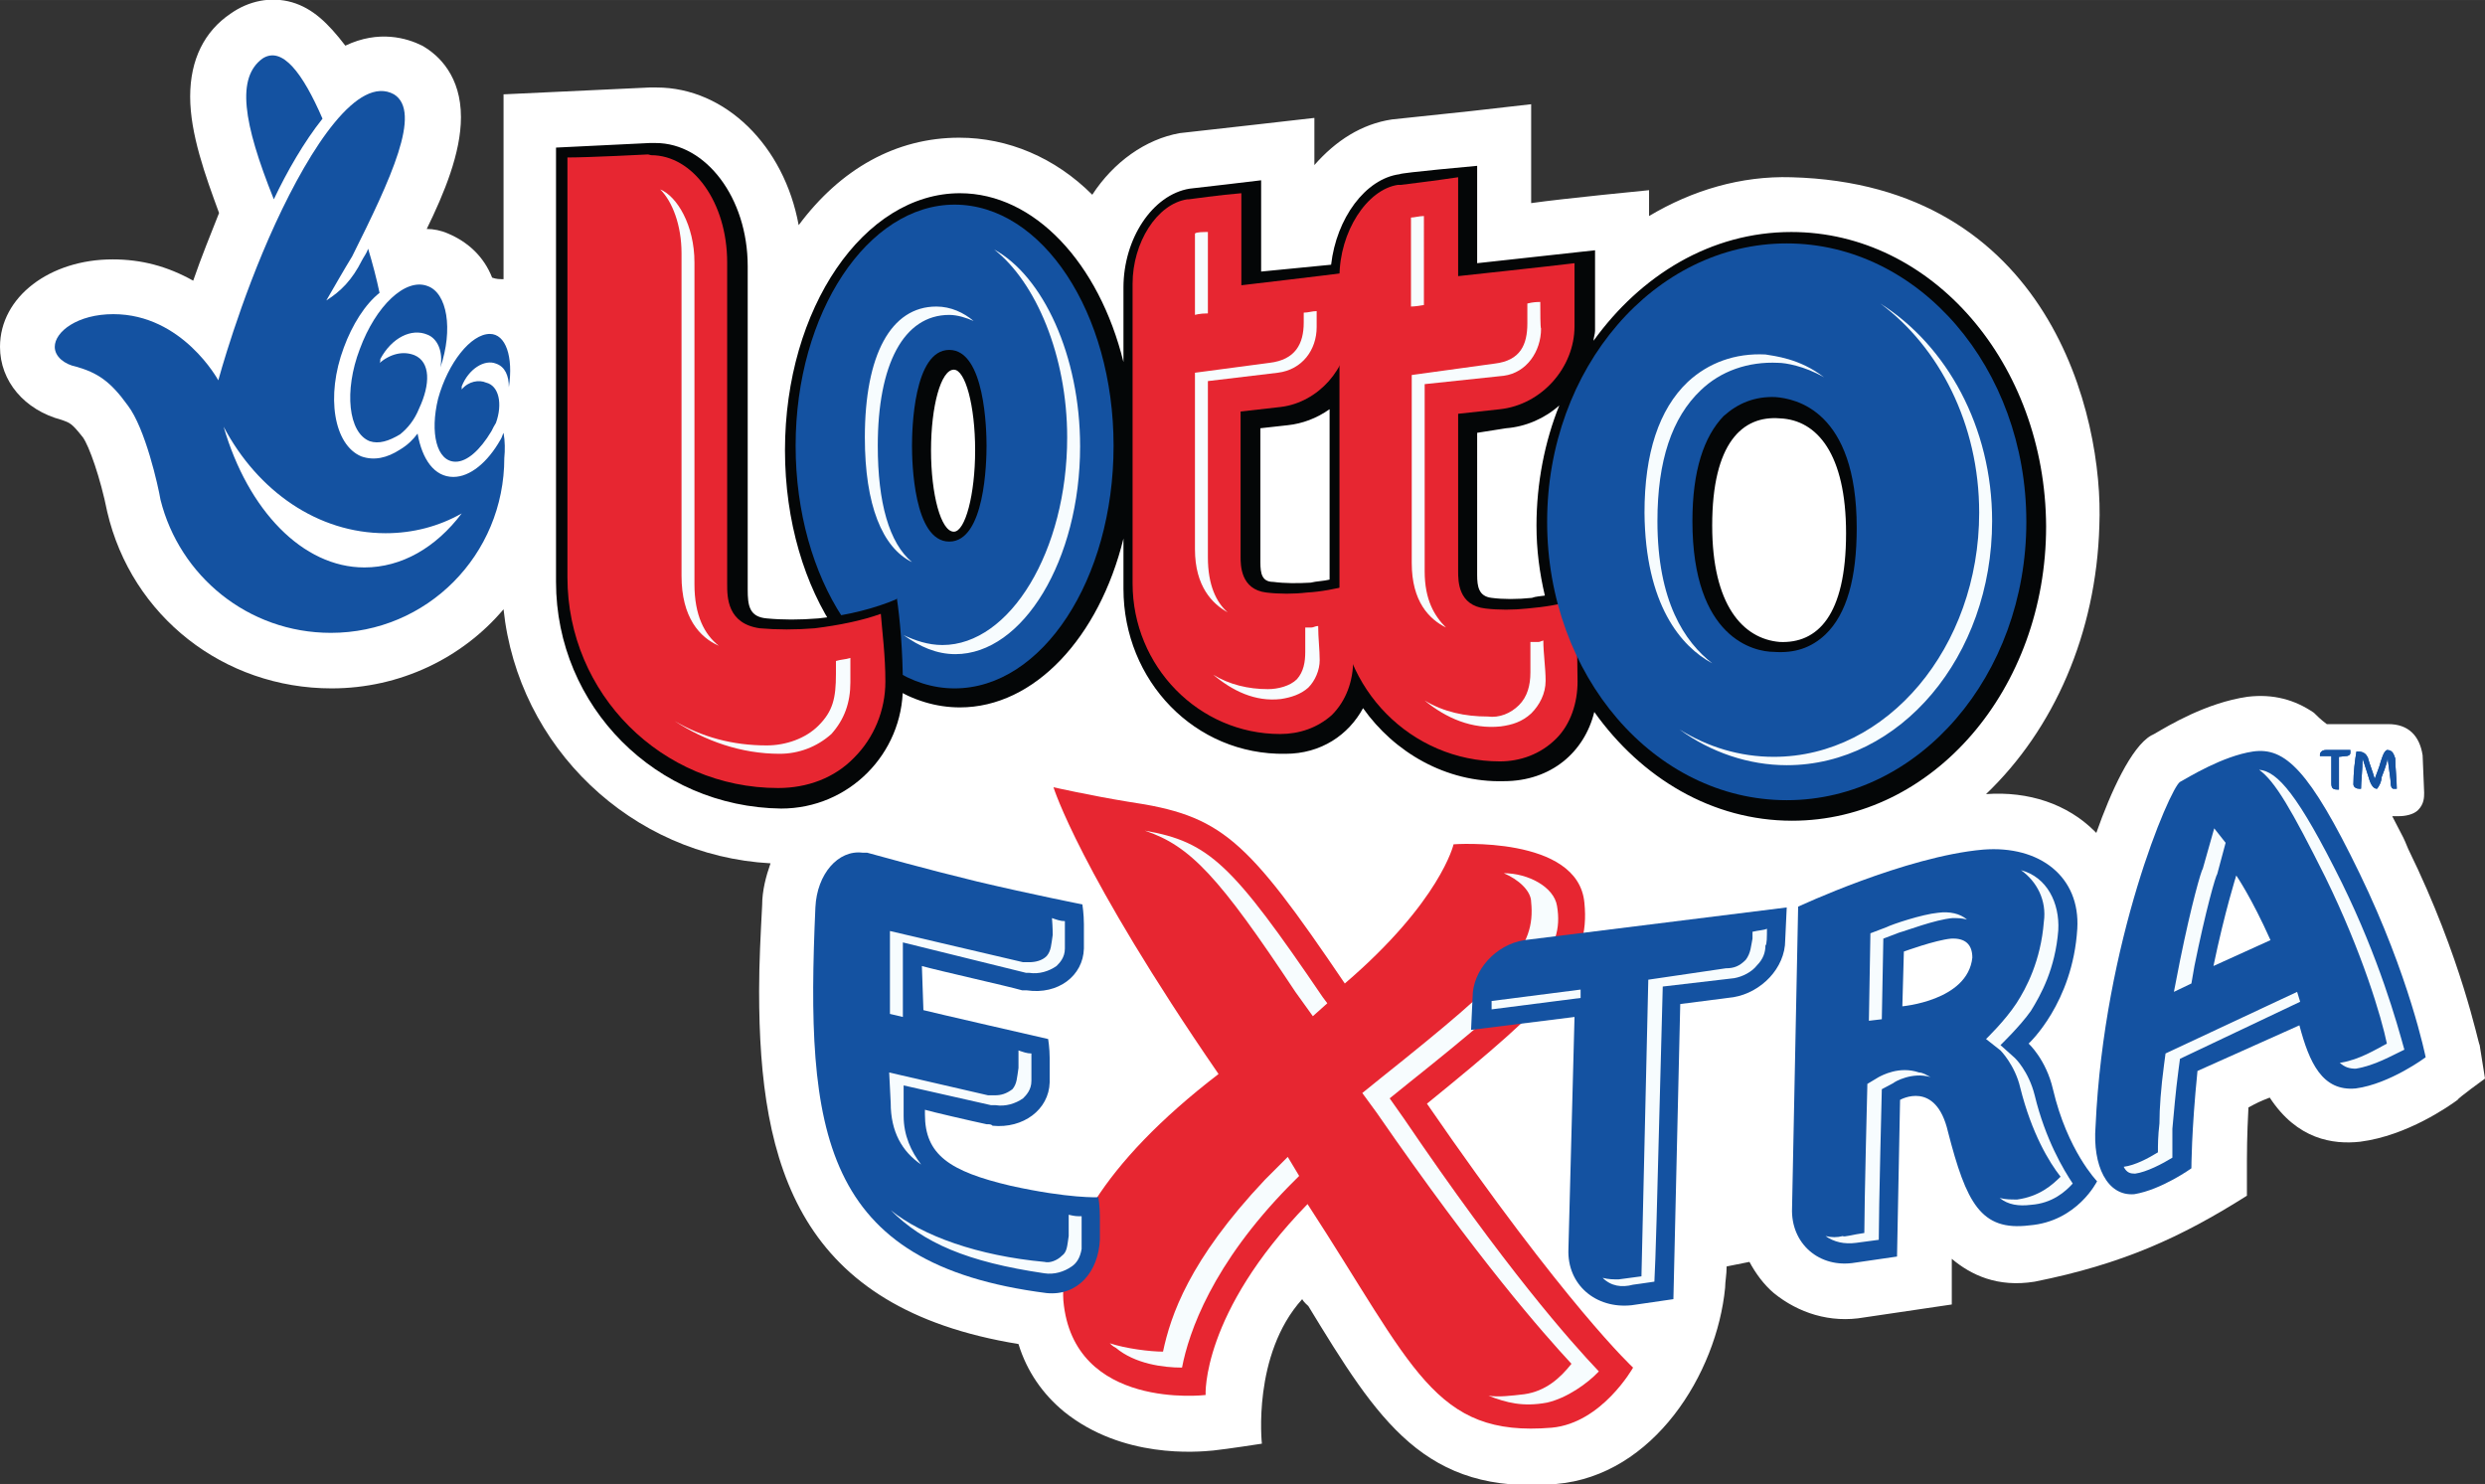 <svg id="Layer_1" xmlns="http://www.w3.org/2000/svg" viewBox="0 0 326.7 195.1" width="2500" height="1493"><rect x="0" y="0" width="326.7" height="195.1" fill="#333333" stroke="none"/><style>.st0{fill:#fff}.st1{fill:#040607}.st2{fill:#1452a1}.st3{fill:#f7fcfe}.st4{fill:#e72631}</style><path class="st0" d="M326 137.4c-.2-.2-2.3-11.3-9.4-25.8-.8-1.9-.2-.6-2.1-4.3h.9c.8 0 1.9-.2 2.5-.8.8-.8.8-1.7.8-2.3l-.2-4.9c-.4-2.6-1.9-4.1-4.5-4.1h-8.1c-.8-.6-1.3-1.1-1.7-1.5-2.5-1.7-5.3-2.5-8.7-2.1-5.5.8-10.4 3.8-12.3 4.9l-.4.2c-2.6 1.5-5.3 7.4-7.2 12.8l-.2-.2c-3.6-3.6-8.7-5.3-14.3-4.9 8.9-8.5 14.5-21.1 14.9-35.3.6-14.5-6.6-44.9-40.5-45.8-6.6-.2-13 1.7-18.7 5.1V25s-11.3 1.1-15.5 1.7v-13l-7.9.9-10.4 1.1c-4 .6-7.4 2.8-10.2 6v-6.2l-7.9.9-9.8 1.1c-4.5.8-8.7 3.8-11.5 8.1-4.9-4.9-11.1-7.5-17.5-7.5-8.3 0-15.6 4.1-21.1 11.5-1.9-10.4-9.6-18.1-18.7-18.1h-.9l-19.2.9v24.3c-.6 0-.9 0-1.5-.2-1.1-2.8-3.2-4.7-5.8-5.8-.9-.4-1.9-.6-2.8-.6 2.3-4.7 4.5-10 4.5-14.7 0-5.3-2.8-8.1-5.1-9.4-2-1-5.7-2.1-10.1 0-2.3-3-4.3-4.9-7-5.7-2.8-.8-5.7-.2-8.1 1.5-3.4 2.3-5.3 6-5.3 10.9s2 10.4 3.8 15.3c-1.1 2.8-2.3 5.7-3.4 8.9-3.4-1.9-6.8-2.8-10.6-2.8C6.6 34.1 0 39 0 45.6c0 4.5 3.2 8.3 8.1 9.6 1.1.4 1.3.4 2.8 2.3.8 1.1 2.3 5.3 3.2 9.8C17.3 81 29.4 90.5 43.6 90.5c9 0 17.2-4 22.6-10.4 1.9 18.1 16.8 32.4 35.1 33.4-.6 1.7-1.1 3.6-1.1 5.5-.2 3.8-.4 7.5-.4 11.3 0 23.2 5.3 41.7 34.1 46.4 1.1 3.6 3.2 6.6 6 8.9 7.7 6.2 17.5 5.3 19.6 5.1 1.9-.2 6.4-.9 6.4-.9s-1.3-11.7 5.3-19c.2.4.8.9.8.9 9.2 15.1 15.3 24.9 32.6 23.4 12.8-1.1 21.1-14.5 22.2-25.8 0-.8.2-1.7.2-2.8l3-.6c.8 1.5 1.9 3 3.2 4.1 3.2 2.6 7.4 4 11.9 3.2l11.5-1.7v-6c2.5 2.1 6 3.8 10.9 3 11.5-2.3 19.2-5.8 27.9-11.3v-4.6c0-.8 0-3.2.2-7 1.1-.6 1.5-.8 2.8-1.3 3.6 5.5 8.3 6.2 11.9 5.8 6.2-.8 11.7-4.7 12.8-5.5 0-.2 3.6-2.8 3.6-2.8l-.7-4.4z"/><path class="st1" d="M235.5 30.5c-10.6 0-19.8 5.7-26 14.3 0-.4.2-.9.2-1.3V32.9l-15.5 1.7V21.8s-10 .9-10.2 1.1c-4.5.6-8.3 5.8-9 11.9l-9.2.9v-12s-9.2 1.1-9.4 1.1c-4.9.8-8.7 6.6-8.7 13v9.8c-3.2-13-11.7-22.2-21.5-22.2-12.6 0-23 15.1-23 33.8s10.4 33.8 23 33.8c9.8 0 18.3-9.2 21.5-22.2v6.6c0 12.1 9.4 21.9 21.3 21.7 4.7 0 8.3-2.5 10.2-6 4.1 5.8 10.9 9.8 18.5 9.6 6.2 0 10.6-3.8 11.9-9.1 6.2 8.7 15.5 14.3 26 14.3 18.5 0 33.4-17.3 33.4-38.7-.1-21.4-15-38.7-33.5-38.7zM125.4 69.9c-1.7 0-3-4.9-3-10.7s1.3-10.6 3-10.6c1.5 0 2.8 4.7 2.8 10.6 0 5.8-1.3 10.7-2.8 10.7zm42 6.6c-1.5 0-1.7-1.1-1.7-2.6V56.3l3.6-.4c1.9-.2 3.8-.9 5.5-2.1v22.4c-.8.2-1.7.2-2.5.4-1.7.1-3.4.1-4.9-.1zm34 2.1c-1.9.2-3.8.2-5.3 0-1.7-.2-1.9-1.5-1.9-3V56.9l3.8-.6c2.6-.2 5.1-1.3 7-3-1.9 4.7-3 10.2-3 15.8 0 3.2.4 6.2 1.1 9.2-.6.1-1.2.1-1.7.3zm32.6 5.8c-4.9-.4-8.9-4.9-8.9-15.3 0-10.9 4-14.5 8.9-14.1 4.9.2 8.7 4.7 8.7 15.1 0 10.9-3.8 14.5-8.7 14.3z"/><path class="st2" d="M104.6 58.6c0 17.5 9.4 31.9 20.9 31.9 11.5 0 20.9-14.3 20.9-31.9 0-17.5-9.4-31.7-20.9-31.7-11.4 0-20.9 14.2-20.9 31.7zm15.3 0c0-2.1.2-12.6 4.9-12.6s4.9 10.6 4.9 12.6c0 2.1-.2 12.6-4.9 12.6s-4.9-10.5-4.9-12.6z"/><path class="st3" d="M115.4 58.6c0-10.7 3.4-17.2 9.4-17.2 1.1 0 2.3.4 3.2.8-1.3-1.1-3-1.9-4.9-1.9-6 0-9.4 6.4-9.4 17.2 0 8.9 2.3 14.5 6.2 16.4-3-2.5-4.5-7.8-4.5-15.3zM130.7 32.8c5.5 4.3 9.6 14 9.6 24.7 0 14.9-7.5 27.3-16.4 27.3-1.9 0-3.6-.6-5.1-1.3 2.1 1.5 4.3 2.5 6.8 2.5 8.9 0 16.4-12.4 16.4-27.3 0-12-4.9-22.4-11.3-25.9z"/><path class="st1" d="M117.8 78.8c-2.6 1.1-6.2 2.1-10.2 2.5-2.5.2-4.7.2-6.8 0-2.3-.2-2.5-1.7-2.5-3.8V35c0-9-5.5-16.2-12.1-16.2h-.8l-12.3.6v57.1c0 16.4 13.2 29.6 29.6 29.8 8.9 0 16-7.2 16-16 0-4.7-.4-9.1-.8-11.7.1 0-.1.2-.1.2z"/><path class="st4" d="M85.2 20.3s-7.7.4-10.6.4v55.2c0 15.3 12.4 27.7 27.7 27.7 3.8 0 7.4-1.3 10-4 2.6-2.6 4.1-6.2 4.1-10 0-3.4-.4-6.4-.6-8.9-2.5.9-5.5 1.5-8.7 1.9-2.5.2-4.9.2-7.2 0-4.3-.6-4.3-4.1-4.3-5.8V34.5c0-7.9-4.5-14.1-10-14.1l-.4-.1zM156.3 26.2h-.2c-4 .6-7.2 5.7-7.2 11.1v39.4c0 10.9 8.7 19.8 19.4 19.8 2.5 0 4.9-.8 6.8-2.5 1.9-1.9 2.8-4.5 2.8-7.2 0-3.8-.4-7.4-.6-9.8-1.7.4-3.6.8-5.5.9-1.7.2-3.6.2-5.3 0-3.4-.4-3.4-3.6-3.4-4.7V54.1l5.3-.6c4.9-.6 8.9-5.1 8.9-10v-7.7c-3 .4-14.1 1.7-14.1 1.7V25.4c-2.6.2-6.9.8-6.9.8z"/><path class="st4" d="M184.2 24.3h-.4c-4.1.6-7.7 6.2-7.7 12.1v42.4c0 11.7 9.4 21.3 21.1 21.3 2.6 0 5.3-.9 7.4-3 1.9-1.9 2.8-4.7 2.8-7.5 0-4-.2-7.9-.6-10.7-1.7.6-3.8.9-6 1.1-1.9.2-3.8.2-5.5 0-3.6-.4-3.6-3.6-3.6-4.9V54.4l5.5-.6c5.5-.6 9.8-5.5 9.8-10.9v-8.3c-3.2.4-15.3 1.7-15.3 1.7v-13c-2.6.4-7.5 1-7.5 1z"/><path class="st3" d="M89.6 33.3v42.4c0 5.5 2.4 8.1 4.9 9.2-1.9-1.5-3.2-4-3.2-8.1V34.5c0-4.9-2.3-8.7-4.5-9.6 1.6 1.6 2.8 4.7 2.8 8.4zM111.8 86.5c-.6.2-1.3.2-1.9.4v1.7c0 3.2-.4 4.9-2.3 6.8-1.7 1.7-4.3 2.6-6.8 2.6-4.5 0-8.5-1.1-12.1-3.2 4 2.6 8.7 4.3 13.8 4.3 2.5 0 4.9-.9 6.8-2.6 1.7-1.9 2.5-4.1 2.5-6.8v-3.2zM157.1 41.4s.6-.2 1.7-.2V30.5c-.6 0-1.5 0-1.7.2v10.7zM173.1 40.9c-.6 0-1.1.2-1.7.2v1.3c0 2.8-1.1 4.9-4.5 5.3l-9.8 1.3v23.2c0 4.9 2.3 7.2 4.3 8.3-1.5-1.3-2.6-3.6-2.6-7.2V50.1L168 49c3.2-.4 5.1-3 5.1-6v-2.1zM173.3 82.3c-.4 0-.6.2-.9.2h-.8v3.2c0 1.3-.2 2.6-1.1 3.6-.9.9-2.5 1.3-3.8 1.3-2.6 0-5.1-.6-7.2-1.9 2.5 2.1 5.5 3.6 8.9 3.2 1.3-.2 2.6-.6 3.6-1.5.9-.9 1.5-2.3 1.5-3.6 0-1.4-.2-2.9-.2-4.5zM202.9 84.2c-.6.2-.4.2-.9.2h-.8v4c0 1.7-.4 3.2-1.5 4.3-1.1 1.1-2.6 1.7-4.1 1.5-3 0-5.8-.6-8.3-2.1 2.8 2.3 6.2 3.8 10 3.4 1.5-.2 2.8-.6 4-1.7 1.1-1.1 1.9-2.6 1.9-4.3s-.3-3.6-.3-5.3zM185.5 40.3s.6 0 1.7-.2V28.4c-.6 0-1.3.2-1.7.2v11.7z"/><path class="st2" d="M203.4 68.6c0 20.2 14.1 36.6 31.5 36.6s31.5-16.4 31.5-36.6S252.3 32 234.9 32s-31.5 16.4-31.5 36.6zm29.8 17.1c-2.5 0-10.7-1.7-10.7-17.2 0-6.6 1.5-11.1 4.1-13.8 1.9-1.7 4.1-2.6 6.8-2.5 2.6.2 10.7 1.7 10.7 17.2 0 6.6-1.3 11.3-4.1 14-1.9 1.8-4.1 2.5-6.8 2.3z"/><path class="st3" d="M225.1 87.2c-3.6-2.8-7.2-8.1-7.2-18.7 0-7.9 1.9-13.6 5.7-17.2 2.6-2.5 6.2-3.8 10.2-3.6.9 0 3.4.4 6 1.9-3.2-2.5-6.6-2.8-7.7-3-4-.2-7.5 1.1-10.2 3.6-3.8 3.6-5.7 9.4-5.7 17.2.1 12.1 4.8 17.6 8.9 19.8z"/><path class="st3" d="M247.2 39.9c7.7 5.7 13 15.8 13 27.5 0 17.7-12.1 32.1-27 32.1-4.5 0-8.7-1.3-12.4-3.6 4.1 3 9.1 4.7 14.1 4.7 14.9 0 27-14.3 27-32.1 0-12.4-6-23.1-14.7-28.6z"/><path class="st2" d="M49.8 47.8c1.5-1.3 3.2-1.7 4.7-1.1 2.1.9 2.1 3.8.6 7-.6 1.5-1.5 2.6-2.5 3.4-1.5.9-2.8 1.3-4 .9-2.8-1.1-3.4-6.6-1.3-12.1 2.1-5.7 6-9.4 8.9-8.3 2.6.9 3.4 5.7 1.7 10.7.4-2.1-.4-3.8-1.7-4.3-2.1-.9-4.7.4-6.2 3.2 0 .3 0 .5-.2.6zM66.9 50.9c.6-4-.4-7-2.5-7-2.5 0-5.5 3.8-6.8 8.5-1.1 4.5-.2 8.3 2.3 8.3 1.5 0 3.2-1.5 4.7-4 .2-.4.4-.8.6-1.1.9-2.5.4-4.9-1.3-5.3-.9-.4-2.3-.2-3.2.9v-.4c.9-2.3 3-3.6 4.5-3 1.2.4 1.7 1.6 1.7 3.1zM42.4 15.6c-2.6-6-5.3-9.6-7.9-7.9-3.4 2.5-2.6 8.3 1.5 18.5 1.7-3.6 4-7.6 6.4-10.6z"/><path class="st2" d="M66.2 56.9c-.2.4-.2.6-.4.9-1.7 3-4 4.9-6.2 4.9-2.5 0-4.1-2.3-4.7-5.7-.6.8-1.3 1.5-2.3 2.1-1.7 1.1-3.4 1.5-5.1.9-3.6-1.5-4.7-7.9-2.3-14.3 1.1-3 2.8-5.7 4.7-7.2-.4-1.9-.9-3.8-1.5-5.8-.2.6-.6 1.1-.8 1.5-1.3 2.6-2.8 4.1-4.7 5.3 1.1-1.9 2.3-4 3.4-5.8 5.1-10.2 9.2-19 5.5-21.3-4.7-2.6-10.9 6.8-15.6 17S28.7 50 28.7 50s-4.7-8.7-13.8-8.7c-4.7 0-7.7 2.3-7.7 4.3 0 1.3 1.3 2.3 2.8 2.6 2.8.8 4.5 1.9 6.8 5.1 2.3 3 4 10.6 4.3 12.4 2.5 10 11.5 17.5 22.4 17.5 12.6 0 22.8-10.2 22.8-23 .1-1 .1-2.2-.1-3.3zM47.9 74.6c-8.1 0-15.3-7.5-18.5-18.5 4.5 8.5 12.4 14 21.3 14 3.6 0 7-.9 10-2.6-3.4 4.5-7.9 7.1-12.8 7.1z"/><path class="st3" d="M202.5 39.7c-.4 0-.9 0-1.7.2v2.6c0 2.8-.9 4.9-4.3 5.3l-10.9 1.5V74c0 5.1 2.3 7.4 4.5 8.5-1.5-1.5-2.8-3.6-2.8-7.4V50.5l10.4-1.1c3-.4 4.9-3.2 4.9-6.2-.1-.1-.1-2.3-.1-3.5z"/><path class="st4" d="M187.6 145.1c17-13.8 21.5-18.5 20.7-26.4-.8-8.9-17.2-7.7-17.2-7.7s-1.7 7.5-14.3 18.3c-13-19.2-16.2-22.1-28.5-23.9-4.9-.8-9.8-1.9-9.8-1.9s3.4 11.1 21.7 37.7c-15.5 11.9-20.9 22.4-20.4 29.8 1.3 14.5 18.7 12.4 18.7 12.4s-.6-10.7 13.4-25.1c14 21.5 16.6 30.7 32.1 29.4 6.6-.6 10.7-7.9 10.7-7.9s-8.8-8.1-27.1-34.7z"/><path class="st3" d="M169.3 152.1l-3 3c-10 10.6-12.4 17.9-13.4 22.6-1.7 0-4.9-.4-7-1.1.2.2.4.4.8.6 2.5 2.1 6.2 2.6 8.7 2.6.9-4.7 4-13.6 14.1-23.9l1.3-1.3-1.5-2.5zM170.3 130.4l2.3 3.2 1.9-1.7-.6-.8c-11.9-17.5-14.9-20.4-23.4-21.9 6 2 9.8 6.1 19.8 21.2zM182.7 144.4l2.6-2.1c16.8-13.4 20.4-17.3 19.4-23.2-.4-2.5-3.8-4.3-7-4.3 1.9.8 3.6 2.3 3.6 3.8.6 6-2.8 9.6-19.6 23l-2.6 2.1 1.9 2.6c13.4 19.4 21.9 29 25.6 33-1.5 1.9-3.4 3.6-6.2 4-1.7.2-3.4.4-4.7.2 2.3.9 4.5 1.5 7.7.9 2.6-.6 5.3-2.5 6.8-4.1-3.8-4-12.3-13.6-25.6-33.2l-1.9-2.7z"/><path class="st2" d="M144.6 160c0-1.5-.2-2.6-.2-2.6s-3.8.2-11.5-1.5c-8.1-1.9-11.3-4.1-11.3-9.4v-.6c.6.2 6.2 1.5 8.1 1.9.4 0 .6 0 .8.2 4 .4 7.4-2.1 7.5-5.7v-3.2c0-1.3-.2-2.5-.2-2.5s-15.7-3.6-16.4-3.8l-.2-5.8c2.1.6 11.1 2.6 13.2 3.2h.6c4.1.6 7.4-1.9 7.5-5.5v-3.2c0-1.3-.2-2.6-.2-2.6s-6.6-1.3-13.8-3c-7-1.7-13-3.4-14.5-3.8h-.6c-3.2-.4-6 2.8-6.2 7.2-1.3 29.4.6 46.9 30.4 50.7 4.1.4 6.8-2.8 7-7v-3z"/><path class="st3" d="M138.4 122.9c-.2 1.3-.2 2.1-.8 2.8-.6.6-1.5.8-2.3.8h-.8l-17.5-4.1v10.9l1.7.4v-9.8l16.2 4h.4c1.3.2 2.6-.2 3.6-.9.4-.4 1.1-1.1 1.1-2.3v-2.8-.8c-.6 0-1.1-.2-1.7-.4.1 1.2.1 2.2.1 2.2z"/><path class="st2" d="M200.4 123.6c-3.8.6-6.8 4-6.8 7.5l-.2 4.3 13.6-1.7-.8 30.5c-.2 4.7 3.6 7.9 8.3 7.4l5.5-.8.9-38.8 7-.9c3.6-.6 6.8-3.8 6.8-7.5l.2-4.3-34.5 4.3z"/><path class="st3" d="M207.8 130.1l-11.7 1.5v1.1l11.7-1.5zM232.3 122.1c-.4.2-1.1.2-1.9.4v.9c-.2.9-.2 1.9-.9 2.8-.8.8-1.5 1.1-2.6 1.1l-10.2 1.5s-.8 34.5-.9 39l-3 .4c-.8 0-1.3 0-2.1-.2 1.1 1.1 2.5 1.3 4 .9 0 0 1.5-.2 2.8-.4.2-4.3.2-4.3 1.1-38.8l9.4-1.1c1.1-.2 2.3-.8 3-1.7.8-.8 1.1-1.7 1.1-2.6.2-.1.2-1.2.2-2.2z"/><path class="st2" d="M249.8 144.6l-.4 20.6-5.5.8c-4.7.8-8.5-2.5-8.3-7.2l.8-39.6s14.1-6.6 24.3-7.5c7.5-.6 12.8 3.6 12.4 10.4-.6 9.8-6.4 15.1-6.4 15.1s2.3 2.1 3.2 6c1.9 8.1 5.8 12.1 5.8 12.1s-2.6 5.3-8.9 5.8c-6.4.8-8.3-3-10.7-12.3-1.6-6.9-6.3-4.2-6.3-4.2zm9.5-18.7c0-1.7-.9-2.6-2.8-2.5-2.1.2-6.2 1.7-6.2 1.7l-.2 7.2c-.1 0 8.6-.7 9.2-6.4z"/><path class="st3" d="M247.4 134l.2-10.6 2.1-.8c.8-.2 4.7-1.7 7-1.9.6 0 1.3 0 1.9.2-.9-.8-2.3-1.1-3.8-.9-2.1.2-6 1.5-6.8 1.9l-2.1.8-.2 11.5 1.7-.2zM267.5 144c-.8-3.2-2.6-4.9-2.6-4.9l-1.9-1.7s2.6-2.5 4-4.5c1.3-2.1 3.2-5.5 3.6-10.6.2-3.6-1.5-7-4.9-7.9 2.1 1.5 3.4 4 3 6.8-.4 5.1-2.3 8.7-3.6 10.7-1.5 2.3-4 4.7-4 4.7l1.9 1.5s1.9 1.9 2.6 4.9c1.5 6 3.8 9.8 5.3 11.7-1.1 1.1-2.8 2.6-5.7 3-.9 0-1.5 0-2.3-.2 1.1.9 2.5 1.1 4.1.9 2.8-.2 4.5-1.7 5.5-2.8-1.2-1.8-3.6-5.8-5-11.6zM252.3 141c-2.6-.9-4.9.4-5.3.6l-1.5.9s-.4 15.7-.4 19.6c-1.5.2-2.8.6-2.8.4-.8.2-1.5.2-2.3 0 1.1.8 2.5 1.1 4 .9l3-.4c0-4 .4-19.8.4-19.8l1.5-.8c.2-.2 2.5-1.5 4.9-.8-.4-.2-1-.6-1.5-.6z"/><path class="st2" d="M310.2 114.8c-6.6-13.6-9.8-16.6-14-16-4 .6-8.5 3.4-9.6 4-1.3.8-10 20.9-11.1 45.3-.4 5.1 1.5 9.2 5.1 8.9 3.6-.6 7.5-3.4 7.5-3.4s0-4.9.8-12.8l13.4-6c1.3 4.9 3 8.7 7.4 8.3 4.5-.6 9.2-4.1 9.2-4.1s-2.1-10.6-8.7-24.2zm-11.7 8.8L291 127c1.5-7.2 3-11.9 3-11.9s2 2.9 4.5 8.5z"/><path class="st3" d="M288.5 127c1.5-7.4 2.8-11.9 3-12.1l1.1-4.1-1.5-1.9-1.5 5.3c-.2.2-1.5 4.7-3 12.1l-.8 4.1 2.3-1.1.4-2.3zM307.9 116.1c-5.8-11.7-8.5-14.7-10.9-14.9 2.1 1.5 4.3 5.3 8.7 14.1 4.9 10 7.4 18.5 8.1 21.9-1.5.8-3.6 2.1-6 2.5h-.2c.6.6 1.3.8 2.1.8 2.5-.4 4.7-1.7 6.4-2.5-1-3.6-3.3-11.9-8.2-21.9zM302 130.4l-17.3 8.1-.2 1.5c-.4 3-.6 5.7-.6 7.7-.2 1.7-.2 2.8-.2 3.8-1.3.8-3 1.7-4.5 1.9.4.8.9.9 1.5.9 1.5-.2 3.6-1.3 4.9-2.1v-3.8c.2-2.1.4-4.7.8-7.7l.2-1.5 15.8-7.5-.4-1.3zM118.8 142.7l11.5 2.6h.6c1.3.2 2.6-.2 3.6-.9.4-.4 1.1-1.1 1.1-2.3v-2.8-.8c-.6 0-1.1-.2-1.7-.4v2.3c-.2 1.3-.2 2.1-.8 2.8-.8.6-1.5.8-2.3.8h-.9l-13-3 .2 4c0 3.8 1.5 6.4 4 8.1-1.3-1.7-2.3-3.8-2.3-6.4v-4zM137.3 165.9c-8.7-.8-16-3.4-20.2-6.8 4.3 4.3 10 6.8 20.2 8.3 1.3.2 2.6-.2 3.6-.9.6-.4 1.1-1.1 1.3-2.3v-2.8-1.5c-.6 0-.9 0-1.7-.2v2.8c-.2 1.3-.2 2.1-.9 2.6-.6.6-1.6 1-2.3.8z"/><path class="st2" d="M307.5 99.5v4.3h-.2c-.6 0-.8-.2-.8-.8v-3.6H305v-.2c0-.2.2-.6.8-.6h3.2v.4c0 .2-.2.4-.6.4l-.9.1zm6.8 3.4c0-.4-.2-1.5-.4-3.2-.2 1.1-.6 1.9-.8 2.5 0 .6-.4 1.3-.6 1.5-.4 0-.8-.4-1.1-1.5-.2-.6-.4-1.3-.8-2.5 0 1.7-.2 3-.2 4h-.2c-.4 0-.8-.2-.8-.6 0-1.5.2-3.2.4-4.3h.2c.8 0 1.1.4 1.3.8.2.8.6 1.7.9 2.8.2-.6.6-1.5.8-2.3.2-.6.4-1.3.8-1.5.8 0 .9.6 1.1 1.1 0 1.3.2 2.6.2 4h-.4c-.2 0-.4-.2-.4-.8z"/><path class="st2" d="M307.5 99.5v4.3h-.2c-.6 0-.8-.2-.8-.8v-3.6H305v-.2c0-.2.2-.6.8-.6h3.2v.4c0 .2-.2.4-.6.4l-.9.1zm6.8 3.4c0-.4-.2-1.5-.4-3.2-.2 1.1-.6 1.9-.8 2.5 0 .6-.4 1.3-.6 1.5-.4 0-.8-.4-1.1-1.5-.2-.6-.4-1.3-.8-2.5 0 1.7-.2 3-.2 4h-.2c-.4 0-.8-.2-.8-.6 0-1.5.2-3.2.4-4.3h.2c.8 0 1.1.4 1.3.8.2.8.6 1.7.9 2.8.2-.6.6-1.5.8-2.3.2-.6.4-1.3.8-1.5.8 0 .9.6 1.1 1.1 0 1.3.2 2.6.2 4h-.4c-.2 0-.4-.2-.4-.8z"/></svg>